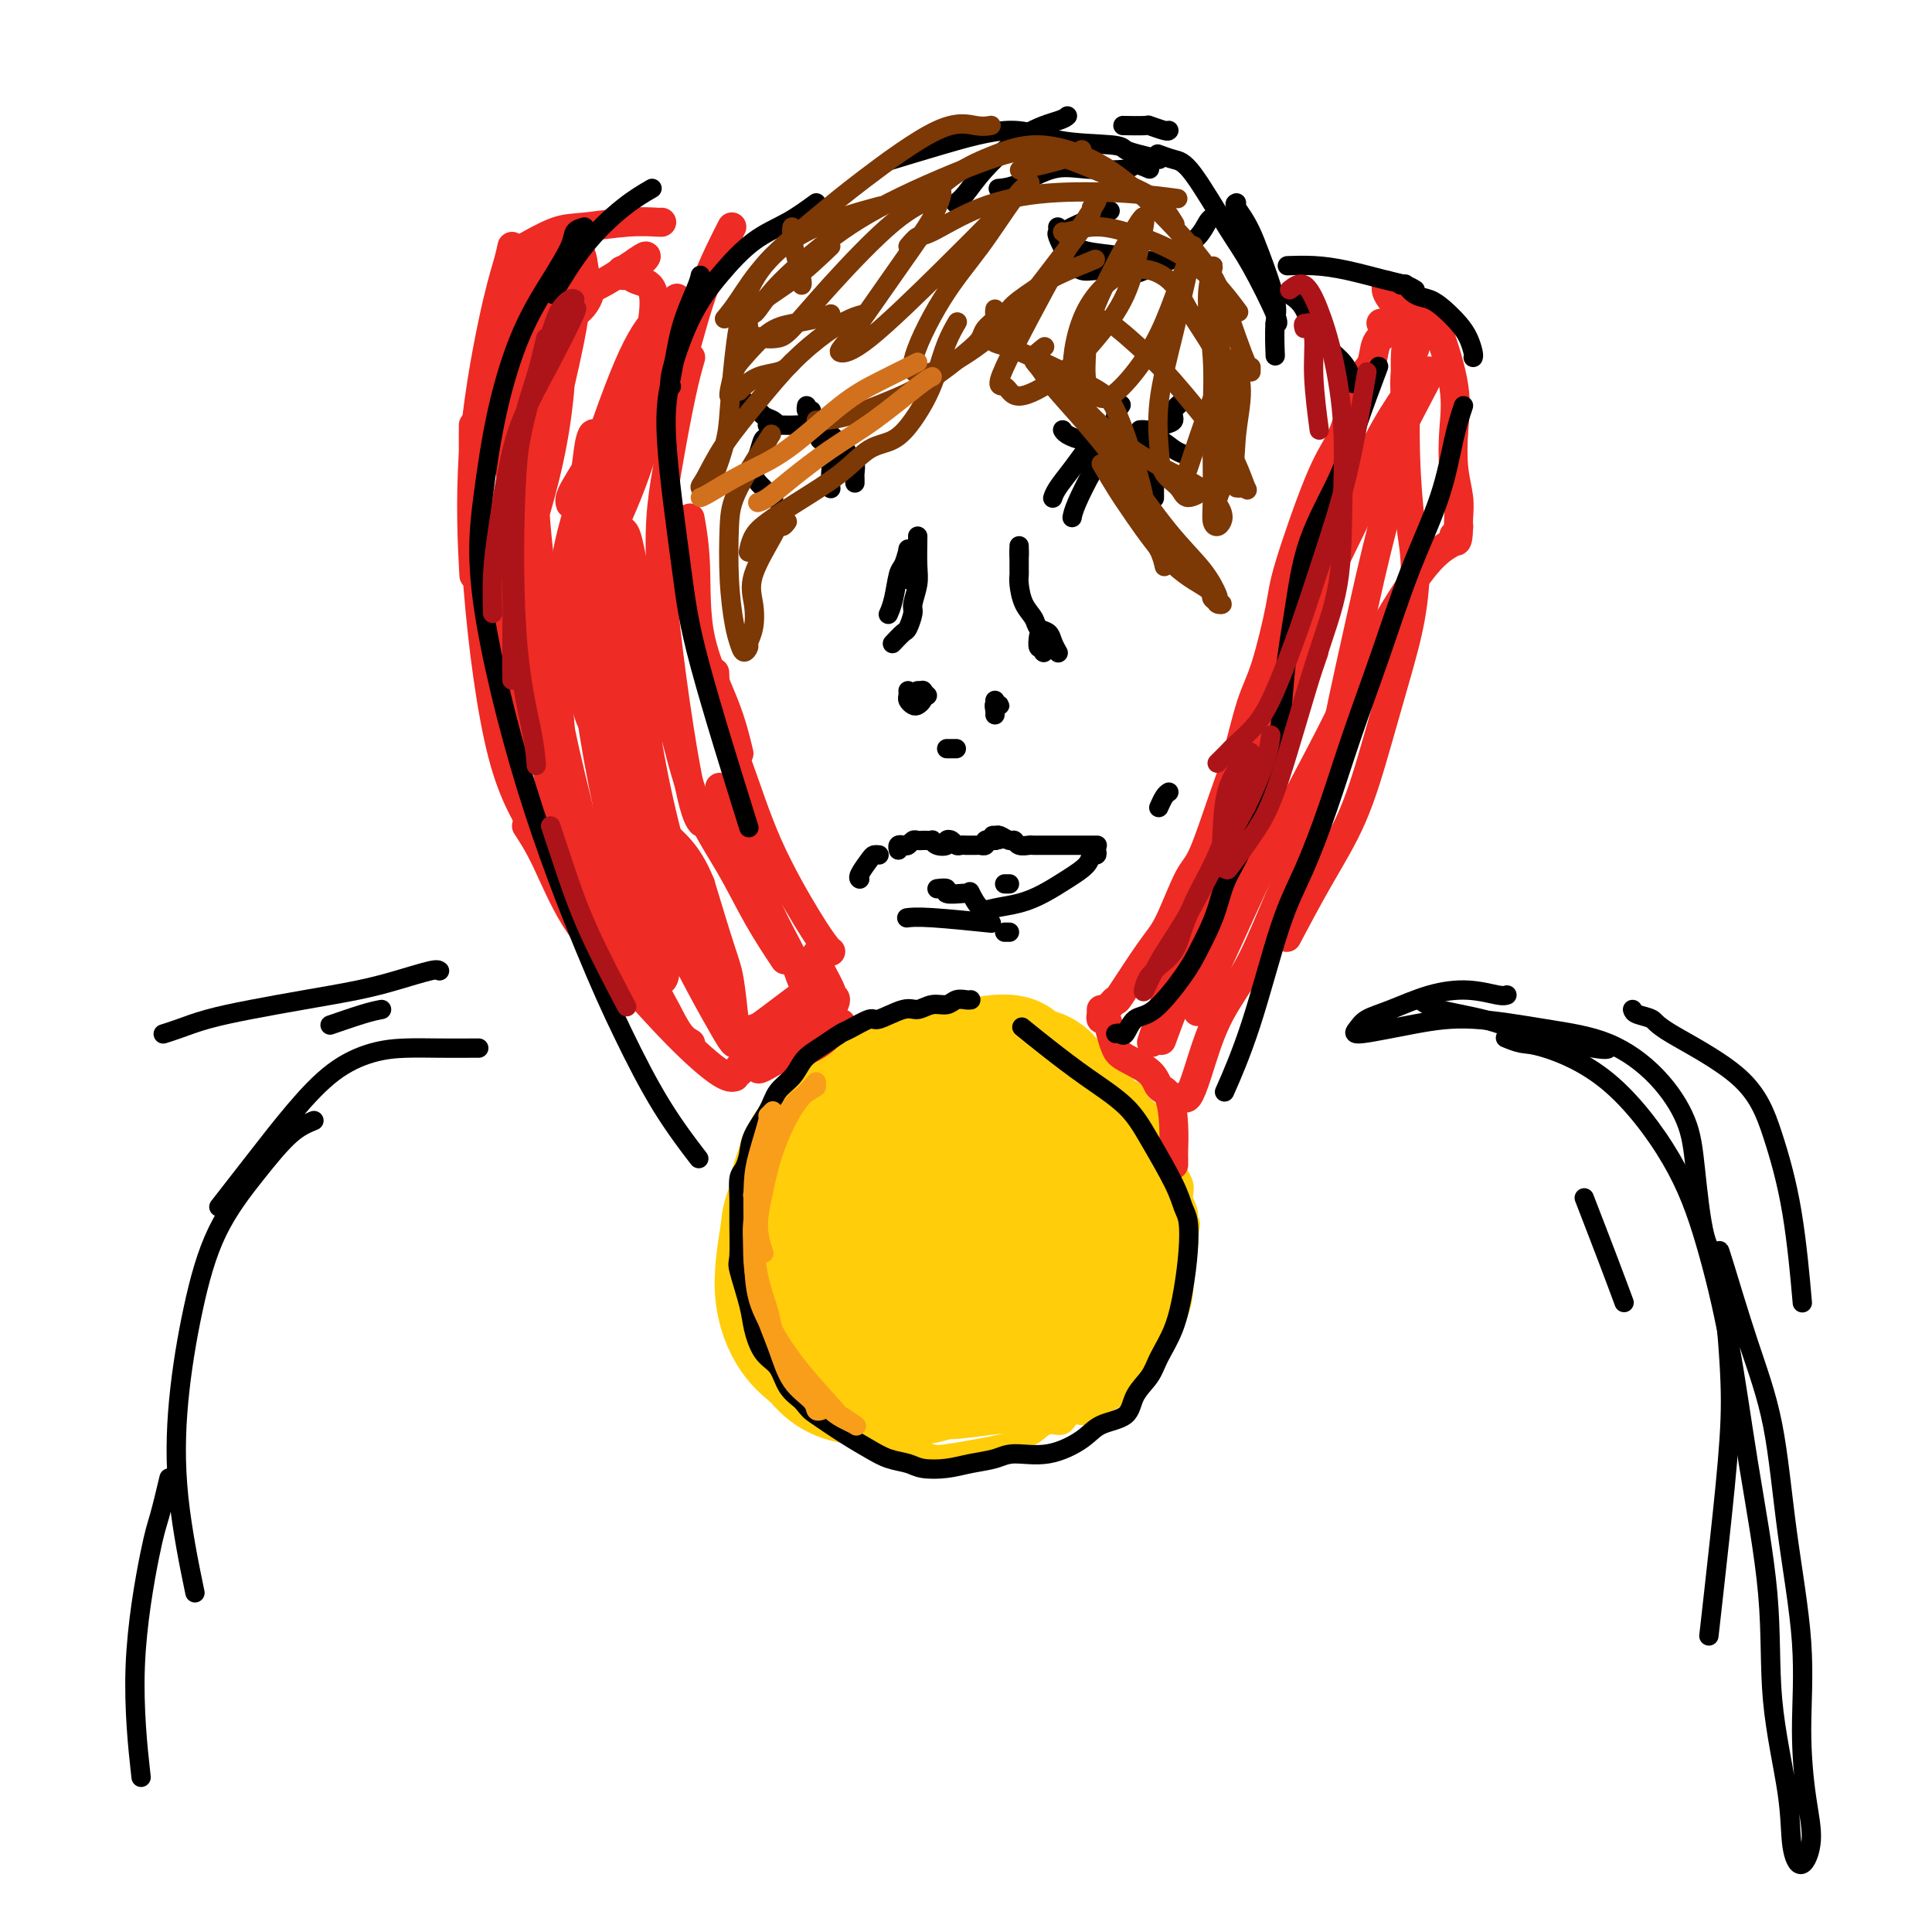 <svg viewBox='0 0 400 400' version='1.1' xmlns='http://www.w3.org/2000/svg' xmlns:xlink='http://www.w3.org/1999/xlink'><g fill='none' stroke='#FFCD0A' stroke-width='4' stroke-linecap='round' stroke-linejoin='round'><path d='M183,216c-0.197,-0.006 -0.395,-0.012 -1,0c-0.605,0.012 -1.618,0.044 -2,0c-0.382,-0.044 -0.132,-0.162 -1,0c-0.868,0.162 -2.855,0.606 -4,1c-1.145,0.394 -1.448,0.739 -2,1c-0.552,0.261 -1.355,0.439 -2,1c-0.645,0.561 -1.134,1.506 -2,2c-0.866,0.494 -2.109,0.537 -3,1c-0.891,0.463 -1.429,1.345 -2,2c-0.571,0.655 -1.175,1.083 -2,2c-0.825,0.917 -1.871,2.321 -3,4c-1.129,1.679 -2.341,3.631 -3,5c-0.659,1.369 -0.764,2.155 -1,3c-0.236,0.845 -0.604,1.749 -1,3c-0.396,1.251 -0.820,2.850 -1,4c-0.180,1.150 -0.115,1.852 0,3c0.115,1.148 0.282,2.741 0,4c-0.282,1.259 -1.011,2.184 -1,4c0.011,1.816 0.761,4.524 1,6c0.239,1.476 -0.035,1.720 0,3c0.035,1.280 0.379,3.596 1,5c0.621,1.404 1.520,1.895 2,3c0.480,1.105 0.540,2.824 1,4c0.460,1.176 1.319,1.810 2,3c0.681,1.190 1.182,2.938 2,4c0.818,1.062 1.951,1.440 3,2c1.049,0.560 2.014,1.303 3,2c0.986,0.697 1.993,1.349 3,2'/><path d='M170,290c2.094,1.515 2.829,2.304 4,3c1.171,0.696 2.778,1.300 4,2c1.222,0.700 2.060,1.498 3,2c0.940,0.502 1.981,0.710 3,1c1.019,0.290 2.015,0.663 3,1c0.985,0.337 1.960,0.637 3,1c1.040,0.363 2.144,0.787 3,1c0.856,0.213 1.464,0.213 3,0c1.536,-0.213 4.000,-0.640 6,-1c2.000,-0.360 3.537,-0.655 5,-1c1.463,-0.345 2.852,-0.742 4,-1c1.148,-0.258 2.053,-0.379 3,-1c0.947,-0.621 1.935,-1.743 3,-2c1.065,-0.257 2.208,0.350 3,0c0.792,-0.350 1.232,-1.658 2,-2c0.768,-0.342 1.864,0.281 3,0c1.136,-0.281 2.311,-1.465 3,-2c0.689,-0.535 0.890,-0.422 2,-1c1.110,-0.578 3.128,-1.848 4,-3c0.872,-1.152 0.597,-2.186 1,-3c0.403,-0.814 1.483,-1.407 2,-2c0.517,-0.593 0.472,-1.187 1,-2c0.528,-0.813 1.629,-1.845 2,-3c0.371,-1.155 0.011,-2.434 0,-3c-0.011,-0.566 0.325,-0.419 1,-1c0.675,-0.581 1.687,-1.888 2,-3c0.313,-1.112 -0.074,-2.027 0,-3c0.074,-0.973 0.607,-2.003 1,-3c0.393,-0.997 0.644,-1.961 1,-3c0.356,-1.039 0.816,-2.154 1,-3c0.184,-0.846 0.092,-1.423 0,-2'/><path d='M246,256c0.909,-3.846 0.183,-2.963 0,-3c-0.183,-0.037 0.177,-0.996 0,-2c-0.177,-1.004 -0.891,-2.054 -1,-3c-0.109,-0.946 0.387,-1.787 0,-3c-0.387,-1.213 -1.657,-2.796 -2,-4c-0.343,-1.204 0.242,-2.027 0,-3c-0.242,-0.973 -1.312,-2.094 -2,-3c-0.688,-0.906 -0.996,-1.595 -1,-2c-0.004,-0.405 0.295,-0.526 0,-1c-0.295,-0.474 -1.182,-1.301 -2,-2c-0.818,-0.699 -1.565,-1.271 -2,-2c-0.435,-0.729 -0.557,-1.614 -1,-2c-0.443,-0.386 -1.208,-0.274 -2,-1c-0.792,-0.726 -1.612,-2.289 -2,-3c-0.388,-0.711 -0.343,-0.571 -1,-1c-0.657,-0.429 -2.014,-1.428 -3,-2c-0.986,-0.572 -1.599,-0.717 -2,-1c-0.401,-0.283 -0.590,-0.706 -1,-1c-0.410,-0.294 -1.040,-0.461 -2,-1c-0.960,-0.539 -2.248,-1.451 -3,-2c-0.752,-0.549 -0.968,-0.735 -2,-1c-1.032,-0.265 -2.881,-0.611 -4,-1c-1.119,-0.389 -1.507,-0.822 -2,-1c-0.493,-0.178 -1.089,-0.100 -2,0c-0.911,0.100 -2.136,0.222 -3,0c-0.864,-0.222 -1.368,-0.788 -2,-1c-0.632,-0.212 -1.393,-0.071 -2,0c-0.607,0.071 -1.060,0.070 -2,0c-0.940,-0.070 -2.369,-0.211 -3,0c-0.631,0.211 -0.466,0.775 -1,1c-0.534,0.225 -1.767,0.113 -3,0'/><path d='M193,211c-3.704,-0.191 -2.965,-0.170 -3,0c-0.035,0.170 -0.844,0.489 -2,1c-1.156,0.511 -2.657,1.215 -4,2c-1.343,0.785 -2.526,1.653 -3,2c-0.474,0.347 -0.237,0.174 0,0'/></g>
<g fill='none' stroke='#FFCD0A' stroke-width='28' stroke-linecap='round' stroke-linejoin='round'><path d='M197,223c-0.741,0.063 -1.483,0.125 -2,0c-0.517,-0.125 -0.811,-0.439 -2,0c-1.189,0.439 -3.275,1.629 -5,3c-1.725,1.371 -3.090,2.922 -4,4c-0.910,1.078 -1.365,1.681 -2,3c-0.635,1.319 -1.451,3.352 -2,5c-0.549,1.648 -0.831,2.910 -1,4c-0.169,1.090 -0.225,2.007 0,3c0.225,0.993 0.732,2.060 1,4c0.268,1.940 0.299,4.752 1,7c0.701,2.248 2.074,3.930 3,5c0.926,1.070 1.406,1.527 3,2c1.594,0.473 4.303,0.963 6,1c1.697,0.037 2.381,-0.378 3,-1c0.619,-0.622 1.174,-1.452 2,-2c0.826,-0.548 1.922,-0.816 3,-2c1.078,-1.184 2.139,-3.286 3,-5c0.861,-1.714 1.523,-3.040 2,-4c0.477,-0.960 0.771,-1.552 1,-3c0.229,-1.448 0.394,-3.751 0,-6c-0.394,-2.249 -1.347,-4.445 -2,-6c-0.653,-1.555 -1.007,-2.469 -2,-3c-0.993,-0.531 -2.625,-0.677 -4,-1c-1.375,-0.323 -2.494,-0.821 -4,-1c-1.506,-0.179 -3.401,-0.038 -5,0c-1.599,0.038 -2.904,-0.026 -4,0c-1.096,0.026 -1.985,0.141 -4,1c-2.015,0.859 -5.158,2.462 -7,4c-1.842,1.538 -2.383,3.011 -3,5c-0.617,1.989 -1.308,4.495 -2,7'/><path d='M170,247c-0.588,3.588 0.441,6.558 1,9c0.559,2.442 0.649,4.356 1,6c0.351,1.644 0.962,3.019 2,5c1.038,1.981 2.501,4.569 4,7c1.499,2.431 3.033,4.704 4,6c0.967,1.296 1.367,1.614 3,2c1.633,0.386 4.499,0.840 7,1c2.501,0.160 4.636,0.025 7,-1c2.364,-1.025 4.956,-2.940 7,-5c2.044,-2.060 3.542,-4.265 5,-6c1.458,-1.735 2.878,-3.000 4,-4c1.122,-1.000 1.945,-1.734 3,-3c1.055,-1.266 2.341,-3.065 3,-5c0.659,-1.935 0.690,-4.005 1,-6c0.310,-1.995 0.898,-3.915 1,-5c0.102,-1.085 -0.280,-1.334 -1,-3c-0.720,-1.666 -1.776,-4.748 -3,-7c-1.224,-2.252 -2.616,-3.674 -4,-5c-1.384,-1.326 -2.759,-2.556 -4,-3c-1.241,-0.444 -2.348,-0.103 -4,0c-1.652,0.103 -3.850,-0.032 -6,0c-2.150,0.032 -4.254,0.230 -6,0c-1.746,-0.230 -3.135,-0.888 -6,1c-2.865,1.888 -7.208,6.320 -10,9c-2.792,2.680 -4.034,3.606 -5,6c-0.966,2.394 -1.656,6.255 -2,9c-0.344,2.745 -0.341,4.374 0,6c0.341,1.626 1.019,3.250 2,6c0.981,2.750 2.264,6.625 4,9c1.736,2.375 3.925,3.250 6,4c2.075,0.750 4.038,1.375 6,2'/><path d='M190,282c2.800,1.432 3.800,2.013 6,2c2.200,-0.013 5.600,-0.618 9,-1c3.400,-0.382 6.801,-0.540 9,-1c2.199,-0.460 3.196,-1.224 5,-2c1.804,-0.776 4.417,-1.566 6,-3c1.583,-1.434 2.138,-3.511 3,-5c0.862,-1.489 2.031,-2.389 3,-3c0.969,-0.611 1.738,-0.933 2,-2c0.262,-1.067 0.016,-2.879 0,-6c-0.016,-3.121 0.198,-7.552 0,-10c-0.198,-2.448 -0.809,-2.913 -2,-5c-1.191,-2.087 -2.964,-5.796 -4,-8c-1.036,-2.204 -1.336,-2.904 -2,-4c-0.664,-1.096 -1.692,-2.589 -3,-4c-1.308,-1.411 -2.895,-2.741 -4,-4c-1.105,-1.259 -1.727,-2.447 -3,-3c-1.273,-0.553 -3.197,-0.470 -4,-1c-0.803,-0.530 -0.485,-1.673 -2,-2c-1.515,-0.327 -4.864,0.161 -8,1c-3.136,0.839 -6.059,2.030 -8,3c-1.941,0.970 -2.901,1.718 -4,3c-1.099,1.282 -2.336,3.099 -4,5c-1.664,1.901 -3.753,3.885 -5,6c-1.247,2.115 -1.650,4.360 -2,7c-0.350,2.640 -0.646,5.674 -1,8c-0.354,2.326 -0.767,3.944 0,7c0.767,3.056 2.714,7.551 4,10c1.286,2.449 1.912,2.852 4,4c2.088,1.148 5.639,3.040 8,4c2.361,0.960 3.532,0.989 5,1c1.468,0.011 3.234,0.006 5,0'/><path d='M203,279c2.609,-0.176 4.132,-1.116 6,-2c1.868,-0.884 4.080,-1.712 6,-3c1.920,-1.288 3.549,-3.035 5,-4c1.451,-0.965 2.723,-1.148 4,-3c1.277,-1.852 2.559,-5.373 3,-8c0.441,-2.627 0.040,-4.362 0,-6c-0.040,-1.638 0.282,-3.181 0,-5c-0.282,-1.819 -1.169,-3.915 -2,-6c-0.831,-2.085 -1.605,-4.158 -3,-6c-1.395,-1.842 -3.412,-3.453 -5,-5c-1.588,-1.547 -2.746,-3.031 -4,-4c-1.254,-0.969 -2.605,-1.422 -4,-2c-1.395,-0.578 -2.833,-1.280 -5,-2c-2.167,-0.720 -5.062,-1.459 -8,-1c-2.938,0.459 -5.919,2.117 -8,3c-2.081,0.883 -3.262,0.992 -5,2c-1.738,1.008 -4.033,2.913 -6,5c-1.967,2.087 -3.605,4.354 -5,6c-1.395,1.646 -2.548,2.671 -4,5c-1.452,2.329 -3.203,5.964 -4,8c-0.797,2.036 -0.640,2.474 -1,5c-0.360,2.526 -1.236,7.140 -1,11c0.236,3.860 1.583,6.967 3,9c1.417,2.033 2.904,2.992 4,4c1.096,1.008 1.800,2.065 3,3c1.200,0.935 2.898,1.746 5,2c2.102,0.254 4.610,-0.051 7,0c2.390,0.051 4.661,0.457 7,0c2.339,-0.457 4.745,-1.777 7,-3c2.255,-1.223 4.359,-2.349 7,-4c2.641,-1.651 5.821,-3.825 9,-6'/><path d='M214,272c4.537,-2.851 4.380,-3.479 5,-5c0.620,-1.521 2.016,-3.936 3,-6c0.984,-2.064 1.557,-3.777 2,-5c0.443,-1.223 0.757,-1.955 1,-3c0.243,-1.045 0.414,-2.403 0,-4c-0.414,-1.597 -1.414,-3.432 -2,-5c-0.586,-1.568 -0.759,-2.869 -2,-5c-1.241,-2.131 -3.552,-5.093 -5,-7c-1.448,-1.907 -2.034,-2.758 -4,-4c-1.966,-1.242 -5.313,-2.873 -8,-4c-2.687,-1.127 -4.713,-1.748 -7,-2c-2.287,-0.252 -4.834,-0.134 -7,0c-2.166,0.134 -3.952,0.283 -6,1c-2.048,0.717 -4.359,2.001 -6,3c-1.641,0.999 -2.612,1.714 -3,2c-0.388,0.286 -0.194,0.143 0,0'/></g>
<g fill='none' stroke='#EE2B24' stroke-width='6' stroke-linecap='round' stroke-linejoin='round'><path d='M172,197c-0.172,-0.088 -0.344,-0.175 -1,-1c-0.656,-0.825 -1.798,-2.387 -4,-6c-2.202,-3.613 -5.466,-9.278 -8,-15c-2.534,-5.722 -4.339,-11.503 -6,-16c-1.661,-4.497 -3.178,-7.711 -4,-11c-0.822,-3.289 -0.949,-6.654 -1,-8c-0.051,-1.346 -0.025,-0.673 0,0'/><path d='M153,156c-0.724,-3.024 -1.448,-6.048 -3,-10c-1.552,-3.952 -3.931,-8.833 -5,-14c-1.069,-5.167 -0.826,-10.622 -1,-15c-0.174,-4.378 -0.764,-7.679 -1,-9c-0.236,-1.321 -0.118,-0.660 0,0'/><path d='M139,91c0.278,-4.049 0.555,-8.099 1,-11c0.445,-2.901 1.057,-4.654 2,-8c0.943,-3.346 2.215,-8.285 4,-13c1.785,-4.715 4.081,-9.204 5,-11c0.919,-1.796 0.459,-0.898 0,0'/><path d='M143,74c-0.570,1.982 -1.140,3.964 -2,8c-0.860,4.036 -2.009,10.126 -3,16c-0.991,5.874 -1.822,11.533 -1,23c0.822,11.467 3.298,28.741 5,38c1.702,9.259 2.629,10.503 3,11c0.371,0.497 0.185,0.249 0,0'/><path d='M137,46c0.020,0.029 0.039,0.057 -1,0c-1.039,-0.057 -3.138,-0.200 -6,0c-2.862,0.200 -6.489,0.744 -9,1c-2.511,0.256 -3.907,0.223 -6,1c-2.093,0.777 -4.884,2.365 -6,3c-1.116,0.635 -0.558,0.318 0,0'/><path d='M106,51c-0.204,0.967 -0.408,1.933 -1,4c-0.592,2.067 -1.571,5.234 -3,12c-1.429,6.766 -3.308,17.129 -4,27c-0.692,9.871 -0.198,19.249 0,23c0.198,3.751 0.099,1.876 0,0'/><path d='M98,88c-0.012,1.350 -0.023,2.700 0,8c0.023,5.300 0.081,14.550 1,26c0.919,11.450 2.700,25.100 5,34c2.300,8.900 5.119,13.050 8,18c2.881,4.950 5.823,10.700 7,13c1.177,2.300 0.588,1.150 0,0'/><path d='M109,171c1.205,1.844 2.409,3.689 4,7c1.591,3.311 3.568,8.089 6,12c2.432,3.911 5.317,6.957 9,11c3.683,4.043 8.162,9.084 12,13c3.838,3.916 7.033,6.708 9,8c1.967,1.292 2.705,1.083 3,1c0.295,-0.083 0.148,-0.042 0,0'/><path d='M143,216c-0.890,-0.506 -1.779,-1.013 -3,-3c-1.221,-1.987 -2.772,-5.455 -5,-9c-2.228,-3.545 -5.133,-7.168 -8,-12c-2.867,-4.832 -5.696,-10.872 -8,-16c-2.304,-5.128 -4.081,-9.344 -5,-13c-0.919,-3.656 -0.978,-6.754 -1,-10c-0.022,-3.246 -0.006,-6.642 0,-8c0.006,-1.358 0.003,-0.679 0,0'/><path d='M114,138c0.419,3.633 0.839,7.266 2,13c1.161,5.734 3.064,13.568 5,21c1.936,7.432 3.906,14.463 7,21c3.094,6.537 7.313,12.582 9,15c1.687,2.418 0.844,1.209 0,0'/><path d='M124,151c-1.056,-0.755 -2.112,-1.510 -3,-7c-0.888,-5.490 -1.607,-15.713 -2,-22c-0.393,-6.287 -0.459,-8.636 0,-12c0.459,-3.364 1.443,-7.744 2,-11c0.557,-3.256 0.688,-5.390 1,-7c0.312,-1.610 0.805,-2.698 1,-2c0.195,0.698 0.091,3.180 0,4c-0.091,0.820 -0.170,-0.023 0,5c0.170,5.023 0.590,15.912 2,28c1.410,12.088 3.811,25.374 6,35c2.189,9.626 4.166,15.592 7,22c2.834,6.408 6.524,13.260 8,16c1.476,2.740 0.738,1.370 0,0'/><path d='M142,183c-0.881,-1.446 -1.763,-2.891 -3,-7c-1.237,-4.109 -2.830,-10.880 -4,-17c-1.170,-6.120 -1.919,-11.587 -3,-18c-1.081,-6.413 -2.495,-13.772 -3,-19c-0.505,-5.228 -0.103,-8.326 0,-10c0.103,-1.674 -0.094,-1.924 0,-2c0.094,-0.076 0.479,0.022 1,2c0.521,1.978 1.177,5.837 2,10c0.823,4.163 1.814,8.630 3,13c1.186,4.370 2.567,8.643 4,14c1.433,5.357 2.917,11.797 5,17c2.083,5.203 4.764,9.168 7,13c2.236,3.832 4.025,7.532 6,11c1.975,3.468 4.136,6.705 5,8c0.864,1.295 0.432,0.647 0,0'/><path d='M149,163c-0.059,0.285 -0.118,0.570 1,3c1.118,2.430 3.414,7.005 5,11c1.586,3.995 2.464,7.410 4,11c1.536,3.590 3.731,7.354 5,10c1.269,2.646 1.611,4.174 2,5c0.389,0.826 0.825,0.950 1,1c0.175,0.050 0.087,0.025 0,0'/><path d='M152,215c0.120,-0.322 0.239,-0.644 1,-1c0.761,-0.356 2.162,-0.747 3,-1c0.838,-0.253 1.111,-0.367 2,-1c0.889,-0.633 2.393,-1.786 4,-3c1.607,-1.214 3.316,-2.490 4,-3c0.684,-0.510 0.342,-0.255 0,0'/><path d='M164,212c0.296,0.551 0.592,1.102 0,2c-0.592,0.898 -2.072,2.143 -3,3c-0.928,0.857 -1.305,1.324 -2,2c-0.695,0.676 -1.708,1.559 -2,2c-0.292,0.441 0.136,0.440 1,0c0.864,-0.440 2.165,-1.320 4,-2c1.835,-0.680 4.203,-1.162 6,-2c1.797,-0.838 3.022,-2.033 4,-3c0.978,-0.967 1.708,-1.705 2,-2c0.292,-0.295 0.146,-0.148 0,0'/><path d='M167,208c0.022,-0.151 0.044,-0.302 0,-1c-0.044,-0.698 -0.153,-1.945 0,-3c0.153,-1.055 0.570,-1.920 1,-3c0.430,-1.080 0.874,-2.375 1,-3c0.126,-0.625 -0.065,-0.579 0,0c0.065,0.579 0.385,1.691 1,3c0.615,1.309 1.526,2.815 2,4c0.474,1.185 0.510,2.050 0,3c-0.510,0.950 -1.566,1.986 -3,3c-1.434,1.014 -3.246,2.005 -5,3c-1.754,0.995 -3.451,1.995 -5,3c-1.549,1.005 -2.952,2.014 -4,3c-1.048,0.986 -1.742,1.948 -2,2c-0.258,0.052 -0.079,-0.807 0,-1c0.079,-0.193 0.057,0.281 2,-1c1.943,-1.281 5.852,-4.316 9,-7c3.148,-2.684 5.537,-5.019 7,-6c1.463,-0.981 2.001,-0.610 2,0c-0.001,0.610 -0.542,1.458 -1,2c-0.458,0.542 -0.832,0.777 -1,1c-0.168,0.223 -0.129,0.436 -1,1c-0.871,0.564 -2.653,1.481 -4,2c-1.347,0.519 -2.258,0.639 -4,1c-1.742,0.361 -4.313,0.964 -6,1c-1.687,0.036 -2.488,-0.493 -3,-1c-0.512,-0.507 -0.735,-0.992 -1,-3c-0.265,-2.008 -0.571,-5.541 -1,-8c-0.429,-2.459 -0.980,-3.846 -2,-7c-1.020,-3.154 -2.510,-8.077 -4,-13'/><path d='M145,183c-2.756,-6.840 -5.646,-8.439 -8,-11c-2.354,-2.561 -4.172,-6.082 -5,-8c-0.828,-1.918 -0.668,-2.231 -1,-1c-0.332,1.231 -1.158,4.008 0,9c1.158,4.992 4.299,12.199 7,18c2.701,5.801 4.963,10.197 7,14c2.037,3.803 3.848,7.015 5,9c1.152,1.985 1.646,2.744 2,3c0.354,0.256 0.567,0.010 1,0c0.433,-0.010 1.086,0.216 -1,-5c-2.086,-5.216 -6.910,-15.876 -11,-25c-4.090,-9.124 -7.445,-16.713 -11,-26c-3.555,-9.287 -7.310,-20.272 -9,-25c-1.690,-4.728 -1.316,-3.199 -1,-2c0.316,1.199 0.574,2.067 1,5c0.426,2.933 1.020,7.930 2,14c0.980,6.070 2.345,13.212 4,20c1.655,6.788 3.601,13.224 5,18c1.399,4.776 2.251,7.894 3,10c0.749,2.106 1.394,3.199 2,3c0.606,-0.199 1.174,-1.691 0,-8c-1.174,-6.309 -4.089,-17.435 -7,-27c-2.911,-9.565 -5.817,-17.567 -9,-26c-3.183,-8.433 -6.642,-17.296 -9,-23c-2.358,-5.704 -3.613,-8.249 -4,-10c-0.387,-1.751 0.095,-2.710 0,-3c-0.095,-0.290 -0.769,0.088 -1,0c-0.231,-0.088 -0.021,-0.642 1,6c1.021,6.642 2.852,20.481 4,31c1.148,10.519 1.614,17.720 2,21c0.386,3.280 0.693,2.640 1,2'/><path d='M115,166c1.289,9.123 1.012,1.931 1,-3c-0.012,-4.931 0.241,-7.602 0,-12c-0.241,-4.398 -0.974,-10.525 -2,-18c-1.026,-7.475 -2.343,-16.298 -3,-24c-0.657,-7.702 -0.653,-14.283 0,-19c0.653,-4.717 1.955,-7.570 3,-10c1.045,-2.430 1.831,-4.437 2,-3c0.169,1.437 -0.281,6.316 -1,11c-0.719,4.684 -1.708,9.171 -3,14c-1.292,4.829 -2.887,9.999 -4,13c-1.113,3.001 -1.746,3.831 -2,5c-0.254,1.169 -0.131,2.676 0,2c0.131,-0.676 0.270,-3.537 1,-7c0.730,-3.463 2.049,-7.530 4,-15c1.951,-7.470 4.533,-18.344 6,-25c1.467,-6.656 1.821,-9.092 2,-11c0.179,-1.908 0.185,-3.286 0,-4c-0.185,-0.714 -0.561,-0.763 -2,2c-1.439,2.763 -3.941,8.338 -6,15c-2.059,6.662 -3.675,14.409 -5,21c-1.325,6.591 -2.359,12.025 -3,16c-0.641,3.975 -0.889,6.492 -1,8c-0.111,1.508 -0.085,2.005 0,3c0.085,0.995 0.228,2.486 1,1c0.772,-1.486 2.172,-5.948 3,-11c0.828,-5.052 1.084,-10.694 2,-17c0.916,-6.306 2.491,-13.275 3,-18c0.509,-4.725 -0.049,-7.205 0,-9c0.049,-1.795 0.706,-2.906 1,-4c0.294,-1.094 0.227,-2.170 0,-2c-0.227,0.170 -0.613,1.585 -1,3'/><path d='M111,68c0.395,-2.316 -3.116,20.395 -5,34c-1.884,13.605 -2.140,18.105 -2,25c0.140,6.895 0.677,16.184 1,21c0.323,4.816 0.431,5.157 1,6c0.569,0.843 1.599,2.187 2,3c0.401,0.813 0.172,1.094 0,1c-0.172,-0.094 -0.287,-0.564 0,-1c0.287,-0.436 0.975,-0.840 1,-6c0.025,-5.160 -0.613,-15.077 -1,-22c-0.387,-6.923 -0.522,-10.852 -1,-17c-0.478,-6.148 -1.297,-14.514 -2,-20c-0.703,-5.486 -1.289,-8.092 -1,-11c0.289,-2.908 1.454,-6.120 2,-9c0.546,-2.880 0.473,-5.429 1,-8c0.527,-2.571 1.654,-5.164 3,-7c1.346,-1.836 2.910,-2.914 4,-4c1.090,-1.086 1.707,-2.180 2,-3c0.293,-0.820 0.261,-1.366 1,-1c0.739,0.366 2.248,1.645 3,3c0.752,1.355 0.747,2.785 1,4c0.253,1.215 0.765,2.214 1,3c0.235,0.786 0.193,1.358 0,2c-0.193,0.642 -0.538,1.353 -1,2c-0.462,0.647 -1.041,1.229 -2,2c-0.959,0.771 -2.299,1.732 -3,2c-0.701,0.268 -0.764,-0.159 -1,0c-0.236,0.159 -0.646,0.902 0,0c0.646,-0.902 2.348,-3.448 4,-5c1.652,-1.552 3.252,-2.110 5,-3c1.748,-0.890 3.642,-2.111 5,-3c1.358,-0.889 2.179,-1.444 3,-2'/><path d='M132,54c2.776,-2.000 1.714,-0.498 1,0c-0.714,0.498 -1.082,-0.006 -1,0c0.082,0.006 0.613,0.523 0,1c-0.613,0.477 -2.370,0.916 -3,1c-0.630,0.084 -0.134,-0.185 0,0c0.134,0.185 -0.096,0.826 0,1c0.096,0.174 0.517,-0.117 1,0c0.483,0.117 1.027,0.642 2,1c0.973,0.358 2.376,0.550 3,2c0.624,1.450 0.468,4.157 0,7c-0.468,2.843 -1.249,5.823 -3,10c-1.751,4.177 -4.471,9.551 -7,14c-2.529,4.449 -4.866,7.973 -6,10c-1.134,2.027 -1.065,2.557 -1,3c0.065,0.443 0.124,0.799 1,-1c0.876,-1.799 2.568,-5.753 5,-10c2.432,-4.247 5.604,-8.787 8,-13c2.396,-4.213 4.015,-8.099 5,-11c0.985,-2.901 1.336,-4.816 2,-6c0.664,-1.184 1.642,-1.636 1,-1c-0.642,0.636 -2.906,2.359 -5,5c-2.094,2.641 -4.020,6.198 -7,14c-2.980,7.802 -7.014,19.849 -9,27c-1.986,7.151 -1.926,9.407 -2,11c-0.074,1.593 -0.284,2.524 0,3c0.284,0.476 1.060,0.498 2,0c0.940,-0.498 2.042,-1.515 4,-5c1.958,-3.485 4.772,-9.439 7,-15c2.228,-5.561 3.869,-10.728 5,-17c1.131,-6.272 1.752,-13.649 2,-17c0.248,-3.351 0.124,-2.675 0,-2'/><path d='M137,66c0.808,-5.875 -0.672,-2.561 -2,1c-1.328,3.561 -2.502,7.369 -4,14c-1.498,6.631 -3.318,16.086 -4,25c-0.682,8.914 -0.224,17.286 0,25c0.224,7.714 0.214,14.769 1,20c0.786,5.231 2.367,8.637 3,10c0.633,1.363 0.316,0.681 0,0'/><path d='M228,210c-0.089,0.492 -0.179,0.985 0,1c0.179,0.015 0.625,-0.446 1,0c0.375,0.446 0.677,1.801 1,3c0.323,1.199 0.668,2.243 1,3c0.332,0.757 0.653,1.226 2,2c1.347,0.774 3.720,1.853 5,3c1.280,1.147 1.467,2.363 2,3c0.533,0.637 1.411,0.696 2,2c0.589,1.304 0.890,3.853 1,6c0.110,2.147 0.029,3.892 0,5c-0.029,1.108 -0.008,1.579 0,2c0.008,0.421 0.002,0.793 0,1c-0.002,0.207 -0.001,0.248 0,0c0.001,-0.248 0.000,-0.785 0,-1c-0.000,-0.215 -0.000,-0.107 0,0'/><path d='M228,209c0.184,0.261 0.369,0.522 1,0c0.631,-0.522 1.709,-1.828 2,-2c0.291,-0.172 -0.205,0.789 1,-1c1.205,-1.789 4.111,-6.329 6,-9c1.889,-2.671 2.760,-3.475 4,-6c1.240,-2.525 2.849,-6.772 4,-9c1.151,-2.228 1.844,-2.437 3,-5c1.156,-2.563 2.776,-7.480 4,-11c1.224,-3.520 2.054,-5.644 3,-9c0.946,-3.356 2.010,-7.944 3,-11c0.990,-3.056 1.907,-4.581 3,-8c1.093,-3.419 2.363,-8.732 3,-12c0.637,-3.268 0.642,-4.490 2,-9c1.358,-4.510 4.068,-12.307 6,-17c1.932,-4.693 3.085,-6.281 4,-8c0.915,-1.719 1.592,-3.570 2,-5c0.408,-1.430 0.547,-2.439 1,-4c0.453,-1.561 1.218,-3.675 2,-5c0.782,-1.325 1.579,-1.861 2,-3c0.421,-1.139 0.466,-2.880 1,-4c0.534,-1.120 1.555,-1.620 2,-2c0.445,-0.380 0.312,-0.641 0,-1c-0.312,-0.359 -0.803,-0.817 -1,-1c-0.197,-0.183 -0.098,-0.092 0,0'/><path d='M287,59c-0.022,0.311 -0.044,0.622 0,1c0.044,0.378 0.155,0.824 1,2c0.845,1.176 2.425,3.082 3,5c0.575,1.918 0.144,3.848 0,6c-0.144,2.152 -0.002,4.524 0,8c0.002,3.476 -0.137,8.054 0,13c0.137,4.946 0.551,10.258 1,14c0.449,3.742 0.934,5.913 1,9c0.066,3.087 -0.286,7.088 -1,11c-0.714,3.912 -1.789,7.733 -3,12c-1.211,4.267 -2.556,8.980 -4,14c-1.444,5.020 -2.985,10.345 -5,15c-2.015,4.655 -4.504,8.638 -7,13c-2.496,4.362 -4.999,9.103 -6,11c-1.001,1.897 -0.501,0.948 0,0'/><path d='M245,227c0.277,0.297 0.554,0.593 1,0c0.446,-0.593 1.061,-2.076 2,-5c0.939,-2.924 2.202,-7.288 4,-11c1.798,-3.712 4.130,-6.773 6,-10c1.870,-3.227 3.276,-6.622 6,-13c2.724,-6.378 6.764,-15.739 9,-22c2.236,-6.261 2.668,-9.421 4,-16c1.332,-6.579 3.562,-16.577 5,-23c1.438,-6.423 2.082,-9.270 3,-13c0.918,-3.730 2.110,-8.342 3,-12c0.890,-3.658 1.478,-6.361 2,-9c0.522,-2.639 0.977,-5.214 1,-8c0.023,-2.786 -0.386,-5.783 0,-8c0.386,-2.217 1.568,-3.655 2,-5c0.432,-1.345 0.114,-2.597 0,-3c-0.114,-0.403 -0.024,0.043 0,0c0.024,-0.043 -0.019,-0.574 0,-1c0.019,-0.426 0.101,-0.745 0,-1c-0.101,-0.255 -0.384,-0.444 0,-1c0.384,-0.556 1.434,-1.478 2,-2c0.566,-0.522 0.648,-0.644 1,0c0.352,0.644 0.974,2.055 2,5c1.026,2.945 2.457,7.426 3,11c0.543,3.574 0.198,6.242 0,9c-0.198,2.758 -0.249,5.605 0,8c0.249,2.395 0.798,4.337 1,6c0.202,1.663 0.058,3.047 0,4c-0.058,0.953 -0.029,1.477 0,2'/><path d='M302,109c-0.118,4.896 -0.913,2.635 -1,2c-0.087,-0.635 0.535,0.354 0,1c-0.535,0.646 -2.228,0.948 -5,4c-2.772,3.052 -6.622,8.853 -10,15c-3.378,6.147 -6.282,12.639 -10,20c-3.718,7.361 -8.249,15.592 -12,23c-3.751,7.408 -6.721,13.994 -9,19c-2.279,5.006 -3.868,8.433 -5,11c-1.132,2.567 -1.806,4.275 -2,5c-0.194,0.725 0.094,0.469 0,0c-0.094,-0.469 -0.568,-1.150 1,-8c1.568,-6.850 5.179,-19.869 8,-31c2.821,-11.131 4.852,-20.375 8,-30c3.148,-9.625 7.413,-19.629 11,-28c3.587,-8.371 6.497,-15.107 9,-20c2.503,-4.893 4.600,-7.943 6,-10c1.400,-2.057 2.102,-3.119 3,-4c0.898,-0.881 1.992,-1.579 2,-1c0.008,0.579 -1.071,2.435 -5,10c-3.929,7.565 -10.710,20.840 -16,32c-5.290,11.160 -9.090,20.205 -13,30c-3.910,9.795 -7.929,20.341 -11,29c-3.071,8.659 -5.194,15.431 -7,21c-1.806,5.569 -3.296,9.936 -4,12c-0.704,2.064 -0.621,1.827 -1,3c-0.379,1.173 -1.218,3.757 0,0c1.218,-3.757 4.495,-13.855 7,-21c2.505,-7.145 4.238,-11.338 8,-22c3.762,-10.662 9.551,-27.794 13,-36c3.449,-8.206 4.557,-7.488 5,-6c0.443,1.488 0.222,3.744 0,6'/><path d='M272,135c-1.447,4.550 -5.065,12.924 -8,21c-2.935,8.076 -5.189,15.856 -8,23c-2.811,7.144 -6.180,13.654 -9,20c-2.820,6.346 -5.091,12.527 -6,15c-0.909,2.473 -0.454,1.236 0,0'/></g>
<g fill='none' stroke='#000000' stroke-width='4' stroke-linecap='round' stroke-linejoin='round'><path d='M192,144c-0.461,-0.423 -0.922,-0.845 -1,-1c-0.078,-0.155 0.226,-0.041 0,0c-0.226,0.041 -0.984,0.011 -1,0c-0.016,-0.011 0.710,-0.003 1,0c0.290,0.003 0.145,0.002 0,0'/><path d='M206,147c0.000,-0.451 0.000,-0.902 0,-1c0.000,-0.098 0.000,0.156 0,0c-0.000,-0.156 0.000,-0.721 0,-1c0.000,-0.279 0.000,-0.271 0,0c0.000,0.271 0.000,0.804 0,1c0.000,0.196 0.000,0.056 0,0c0.000,-0.056 0.000,-0.028 0,0'/><path d='M196,155c0.311,0.000 0.622,0.000 1,0c0.378,0.000 0.822,0.000 1,0c0.178,0.000 0.089,0.000 0,0'/><path d='M216,135c0.000,0.000 0.100,0.100 0.1,0.1'/><path d='M216,135c0.113,-0.482 0.226,-0.964 0,-1c-0.226,-0.036 -0.792,0.375 -1,0c-0.208,-0.375 -0.060,-1.536 0,-2c0.060,-0.464 0.030,-0.232 0,0'/><path d='M211,115c0.000,-0.311 0.000,-0.622 0,-1c0.000,-0.378 0.000,-0.822 0,-1c0.000,-0.178 0.000,-0.089 0,0'/><path d='M188,120c0.000,-0.286 0.000,-0.571 0,-1c0.000,-0.429 0.000,-1.000 0,-2c0.000,-1.000 0.000,-2.429 0,-3c0.000,-0.571 0.000,-0.286 0,0'/><path d='M188,114c-0.332,1.169 -0.663,2.338 -1,3c-0.337,0.662 -0.678,0.817 -1,2c-0.322,1.183 -0.625,3.396 -1,5c-0.375,1.604 -0.821,2.601 -1,3c-0.179,0.399 -0.089,0.199 0,0'/><path d='M256,42c-0.250,0.095 -0.500,0.190 0,1c0.500,0.810 1.750,2.333 3,5c1.250,2.667 2.500,6.476 3,8c0.500,1.524 0.250,0.762 0,0'/><path d='M260,51c0.083,-0.070 0.166,-0.140 1,2c0.834,2.140 2.419,6.491 3,9c0.581,2.509 0.156,3.175 0,5c-0.156,1.825 -0.045,4.807 0,6c0.045,1.193 0.022,0.596 0,0'/><path d='M264,67c0.464,0.128 0.929,0.256 0,-2c-0.929,-2.256 -3.251,-6.895 -5,-10c-1.749,-3.105 -2.924,-4.674 -5,-8c-2.076,-3.326 -5.051,-8.407 -7,-11c-1.949,-2.593 -2.871,-2.698 -4,-3c-1.129,-0.302 -2.465,-0.801 -3,-1c-0.535,-0.199 -0.267,-0.100 0,0'/><path d='M242,27c-0.081,0.113 -0.163,0.226 -1,0c-0.837,-0.226 -2.431,-0.793 -3,-1c-0.569,-0.207 -0.115,-0.056 -1,0c-0.885,0.056 -3.110,0.016 -4,0c-0.890,-0.016 -0.445,-0.008 0,0'/><path d='M251,45c-0.288,0.155 -0.575,0.309 -1,1c-0.425,0.691 -0.987,1.918 -2,3c-1.013,1.082 -2.476,2.019 -4,3c-1.524,0.981 -3.107,2.007 -5,3c-1.893,0.993 -4.094,1.954 -6,2c-1.906,0.046 -3.516,-0.824 -5,-1c-1.484,-0.176 -2.843,0.341 -4,0c-1.157,-0.341 -2.114,-1.542 -3,-3c-0.886,-1.458 -1.701,-3.174 -2,-4c-0.299,-0.826 -0.080,-0.761 0,-1c0.080,-0.239 0.023,-0.783 0,-1c-0.023,-0.217 -0.011,-0.109 0,0'/><path d='M242,54c-1.203,0.092 -2.407,0.184 -4,0c-1.593,-0.184 -3.576,-0.644 -6,-1c-2.424,-0.356 -5.290,-0.608 -7,-1c-1.710,-0.392 -2.264,-0.925 -3,-1c-0.736,-0.075 -1.653,0.309 -2,0c-0.347,-0.309 -0.124,-1.310 0,-2c0.124,-0.690 0.149,-1.071 2,-2c1.851,-0.929 5.529,-2.408 7,-3c1.471,-0.592 0.736,-0.296 0,0'/><path d='M238,35c-1.240,-0.530 -2.480,-1.060 -3,-1c-0.520,0.060 -0.318,0.710 -2,1c-1.682,0.290 -5.246,0.221 -8,0c-2.754,-0.221 -4.697,-0.595 -7,0c-2.303,0.595 -4.966,2.160 -7,3c-2.034,0.840 -3.438,0.954 -4,1c-0.562,0.046 -0.281,0.023 0,0'/><path d='M221,24c-0.267,0.259 -0.534,0.518 -2,1c-1.466,0.482 -4.130,1.187 -7,3c-2.870,1.813 -5.944,4.733 -8,7c-2.056,2.267 -3.092,3.879 -4,5c-0.908,1.121 -1.688,1.749 -2,2c-0.312,0.251 -0.156,0.126 0,0'/><path d='M194,184c0.935,-0.113 1.869,-0.226 2,0c0.131,0.226 -0.542,0.792 0,1c0.542,0.208 2.298,0.060 3,0c0.702,-0.060 0.351,-0.030 0,0'/><path d='M208,183c0.422,0.000 0.844,0.000 1,0c0.156,0.000 0.044,0.000 0,0c-0.044,0.000 -0.022,0.000 0,0'/><path d='M209,193c-0.417,0.000 -0.833,0.000 -1,0c-0.167,0.000 -0.083,0.000 0,0'/><path d='M226,93c0.542,-0.452 1.083,-0.905 1,-1c-0.083,-0.095 -0.792,0.167 0,0c0.792,-0.167 3.083,-0.762 4,-1c0.917,-0.238 0.458,-0.119 0,0'/><path d='M233,91c-0.041,0.004 -0.082,0.008 0,0c0.082,-0.008 0.289,-0.026 1,0c0.711,0.026 1.928,0.098 3,0c1.072,-0.098 1.999,-0.367 3,0c1.001,0.367 2.077,1.368 3,2c0.923,0.632 1.692,0.895 2,1c0.308,0.105 0.154,0.053 0,0'/><path d='M240,93c0.105,-0.415 0.210,-0.830 0,-1c-0.210,-0.170 -0.734,-0.093 -1,0c-0.266,0.093 -0.275,0.204 -1,0c-0.725,-0.204 -2.167,-0.723 -3,-1c-0.833,-0.277 -1.058,-0.311 -2,0c-0.942,0.311 -2.600,0.968 -4,2c-1.400,1.032 -2.543,2.438 -3,3c-0.457,0.562 -0.229,0.281 0,0'/><path d='M227,91c-0.589,0.498 -1.177,0.995 -2,2c-0.823,1.005 -1.880,2.517 -3,4c-1.120,1.483 -2.301,2.938 -3,4c-0.699,1.062 -0.914,1.732 -1,2c-0.086,0.268 -0.043,0.134 0,0'/><path d='M236,89c0.383,-0.025 0.766,-0.051 1,0c0.234,0.051 0.319,0.178 1,0c0.681,-0.178 1.959,-0.661 3,-1c1.041,-0.339 1.846,-0.534 2,-1c0.154,-0.466 -0.343,-1.202 0,-2c0.343,-0.798 1.527,-1.656 2,-2c0.473,-0.344 0.237,-0.172 0,0'/><path d='M230,89c0.452,-0.256 0.905,-0.512 1,-1c0.095,-0.488 -0.167,-1.208 0,-2c0.167,-0.792 0.762,-1.655 1,-2c0.238,-0.345 0.119,-0.173 0,0'/><path d='M230,89c-0.657,-0.077 -1.315,-0.154 -2,0c-0.685,0.154 -1.399,0.538 -2,1c-0.601,0.462 -1.089,1.000 -2,1c-0.911,0.000 -2.245,-0.538 -3,-1c-0.755,-0.462 -0.930,-0.846 -1,-1c-0.070,-0.154 -0.035,-0.077 0,0'/><path d='M239,95c0.000,0.320 0.000,0.639 0,1c0.000,0.361 0.000,0.762 0,1c0.000,0.238 0.000,0.311 0,1c0.000,0.689 0.000,1.993 0,3c0.000,1.007 -0.000,1.716 0,2c0.000,0.284 0.000,0.142 0,0'/><path d='M227,97c-0.113,-0.167 -0.226,-0.333 -1,1c-0.774,1.333 -2.208,4.167 -3,6c-0.792,1.833 -0.940,2.667 -1,3c-0.060,0.333 -0.030,0.167 0,0'/><path d='M177,100c0.007,-0.365 0.015,-0.730 0,-1c-0.015,-0.270 -0.052,-0.446 0,-1c0.052,-0.554 0.191,-1.487 0,-2c-0.191,-0.513 -0.714,-0.607 -1,-1c-0.286,-0.393 -0.335,-1.086 -1,-2c-0.665,-0.914 -1.947,-2.049 -3,-3c-1.053,-0.951 -1.876,-1.719 -3,-2c-1.124,-0.281 -2.549,-0.075 -4,0c-1.451,0.075 -2.929,0.020 -4,0c-1.071,-0.020 -1.735,-0.006 -2,0c-0.265,0.006 -0.133,0.003 0,0'/><path d='M161,88c0.065,0.098 0.130,0.196 0,0c-0.130,-0.196 -0.455,-0.687 -1,-1c-0.545,-0.313 -1.309,-0.449 -2,-1c-0.691,-0.551 -1.309,-1.519 -2,-2c-0.691,-0.481 -1.455,-0.476 -2,-1c-0.545,-0.524 -0.870,-1.578 -1,-2c-0.130,-0.422 -0.065,-0.211 0,0'/><path d='M168,85c-0.422,0.111 -0.844,0.222 -1,0c-0.156,-0.222 -0.044,-0.778 0,-1c0.044,-0.222 0.022,-0.111 0,0'/><path d='M159,91c-0.352,-0.238 -0.703,-0.477 -1,0c-0.297,0.477 -0.538,1.669 -1,3c-0.462,1.331 -1.144,2.800 -1,4c0.144,1.200 1.116,2.131 2,3c0.884,0.869 1.681,1.677 2,2c0.319,0.323 0.159,0.162 0,0'/><path d='M170,91c-0.226,0.045 -0.453,0.089 0,0c0.453,-0.089 1.585,-0.313 2,1c0.415,1.313 0.112,4.161 0,6c-0.112,1.839 -0.032,2.668 0,3c0.032,0.332 0.016,0.166 0,0'/><path d='M240,33c-1.368,-0.337 -2.735,-0.675 -4,-1c-1.265,-0.325 -2.427,-0.639 -3,-1c-0.573,-0.361 -0.558,-0.769 -3,-1c-2.442,-0.231 -7.342,-0.286 -11,-1c-3.658,-0.714 -6.073,-2.088 -10,-2c-3.927,0.088 -9.365,1.639 -14,3c-4.635,1.361 -8.467,2.532 -10,3c-1.533,0.468 -0.766,0.234 0,0'/><path d='M242,164c-0.311,0.200 -0.622,0.400 -1,1c-0.378,0.600 -0.822,1.600 -1,2c-0.178,0.400 -0.089,0.200 0,0'/><path d='M201,207c-0.238,0.033 -0.476,0.066 -1,0c-0.524,-0.066 -1.334,-0.230 -2,0c-0.666,0.230 -1.187,0.854 -2,1c-0.813,0.146 -1.917,-0.187 -3,0c-1.083,0.187 -2.146,0.894 -3,1c-0.854,0.106 -1.498,-0.390 -3,0c-1.502,0.390 -3.861,1.666 -5,2c-1.139,0.334 -1.057,-0.272 -2,0c-0.943,0.272 -2.910,1.423 -4,2c-1.090,0.577 -1.302,0.580 -2,1c-0.698,0.420 -1.882,1.255 -3,2c-1.118,0.745 -2.171,1.398 -3,2c-0.829,0.602 -1.434,1.154 -2,2c-0.566,0.846 -1.093,1.987 -2,3c-0.907,1.013 -2.193,1.900 -3,3c-0.807,1.100 -1.134,2.415 -2,4c-0.866,1.585 -2.270,3.442 -3,5c-0.730,1.558 -0.784,2.818 -1,4c-0.216,1.182 -0.593,2.285 -1,3c-0.407,0.715 -0.843,1.040 -1,2c-0.157,0.960 -0.035,2.553 0,4c0.035,1.447 -0.016,2.748 0,5c0.016,2.252 0.100,5.453 0,7c-0.100,1.547 -0.385,1.438 0,3c0.385,1.562 1.439,4.795 2,7c0.561,2.205 0.628,3.381 1,5c0.372,1.619 1.048,3.681 2,5c0.952,1.319 2.179,1.893 3,3c0.821,1.107 1.234,2.745 2,4c0.766,1.255 1.883,2.128 3,3'/><path d='M166,290c1.621,2.025 1.673,2.086 3,3c1.327,0.914 3.928,2.679 6,4c2.072,1.321 3.614,2.197 5,3c1.386,0.803 2.617,1.533 4,2c1.383,0.467 2.919,0.673 4,1c1.081,0.327 1.707,0.777 3,1c1.293,0.223 3.252,0.220 5,0c1.748,-0.220 3.283,-0.656 5,-1c1.717,-0.344 3.615,-0.596 5,-1c1.385,-0.404 2.255,-0.960 4,-1c1.745,-0.040 4.363,0.436 7,0c2.637,-0.436 5.291,-1.786 7,-3c1.709,-1.214 2.473,-2.294 4,-3c1.527,-0.706 3.816,-1.039 5,-2c1.184,-0.961 1.262,-2.550 2,-4c0.738,-1.450 2.135,-2.759 3,-4c0.865,-1.241 1.199,-2.412 2,-4c0.801,-1.588 2.068,-3.593 3,-6c0.932,-2.407 1.528,-5.217 2,-8c0.472,-2.783 0.819,-5.541 1,-8c0.181,-2.459 0.197,-4.621 0,-6c-0.197,-1.379 -0.608,-1.977 -1,-3c-0.392,-1.023 -0.764,-2.471 -2,-5c-1.236,-2.529 -3.337,-6.139 -5,-9c-1.663,-2.861 -2.888,-4.974 -5,-7c-2.112,-2.026 -5.113,-3.966 -8,-6c-2.887,-2.034 -5.662,-4.163 -8,-6c-2.338,-1.837 -4.239,-3.382 -5,-4c-0.761,-0.618 -0.380,-0.309 0,0'/><path d='M231,214c0.349,-0.088 0.698,-0.175 1,0c0.302,0.175 0.556,0.613 1,0c0.444,-0.613 1.077,-2.277 2,-3c0.923,-0.723 2.134,-0.505 4,-2c1.866,-1.495 4.385,-4.702 6,-7c1.615,-2.298 2.324,-3.688 3,-5c0.676,-1.312 1.319,-2.547 2,-4c0.681,-1.453 1.401,-3.125 2,-5c0.599,-1.875 1.077,-3.952 2,-6c0.923,-2.048 2.292,-4.068 3,-6c0.708,-1.932 0.756,-3.778 2,-7c1.244,-3.222 3.684,-7.821 5,-13c1.316,-5.179 1.509,-10.938 2,-16c0.491,-5.062 1.281,-9.428 2,-14c0.719,-4.572 1.367,-9.349 3,-14c1.633,-4.651 4.252,-9.174 6,-13c1.748,-3.826 2.624,-6.953 4,-11c1.376,-4.047 3.250,-9.013 4,-11c0.750,-1.987 0.375,-0.993 0,0'/><path d='M290,59c0.464,0.056 0.928,0.111 1,0c0.072,-0.111 -0.248,-0.389 0,0c0.248,0.389 1.064,1.444 2,2c0.936,0.556 1.992,0.615 3,1c1.008,0.385 1.969,1.098 3,2c1.031,0.902 2.133,1.993 3,3c0.867,1.007 1.501,1.930 2,3c0.499,1.070 0.865,2.288 1,3c0.135,0.712 0.039,0.918 0,1c-0.039,0.082 -0.019,0.041 0,0'/><path d='M303,84c-0.650,1.947 -1.299,3.893 -2,7c-0.701,3.107 -1.453,7.374 -3,12c-1.547,4.626 -3.890,9.609 -6,15c-2.110,5.391 -3.987,11.189 -6,17c-2.013,5.811 -4.161,11.637 -6,17c-1.839,5.363 -3.369,10.265 -5,15c-1.631,4.735 -3.362,9.302 -5,13c-1.638,3.698 -3.181,6.527 -5,12c-1.819,5.473 -3.913,13.589 -6,20c-2.087,6.411 -4.168,11.117 -5,13c-0.832,1.883 -0.416,0.941 0,0'/><path d='M293,60c-0.589,-0.362 -1.178,-0.724 -2,-1c-0.822,-0.276 -1.878,-0.466 -4,-1c-2.122,-0.534 -5.311,-1.411 -8,-2c-2.689,-0.589 -4.878,-0.889 -7,-1c-2.122,-0.111 -4.178,-0.032 -5,0c-0.822,0.032 -0.411,0.016 0,0'/><path d='M267,61c1.064,0.708 2.128,1.416 3,3c0.872,1.584 1.553,4.043 3,6c1.447,1.957 3.659,3.411 5,5c1.341,1.589 1.812,3.311 2,4c0.188,0.689 0.094,0.344 0,0'/><path d='M169,42c-1.915,1.399 -3.831,2.798 -6,4c-2.169,1.202 -4.592,2.207 -7,4c-2.408,1.793 -4.803,4.376 -7,7c-2.197,2.624 -4.197,5.291 -6,9c-1.803,3.709 -3.408,8.460 -4,11c-0.592,2.540 -0.169,2.869 0,3c0.169,0.131 0.085,0.066 0,0'/><path d='M135,39c-1.810,1.054 -3.619,2.107 -6,4c-2.381,1.893 -5.333,4.625 -8,8c-2.667,3.375 -5.048,7.393 -6,9c-0.952,1.607 -0.476,0.804 0,0'/><path d='M145,57c-0.130,0.609 -0.260,1.217 -1,3c-0.740,1.783 -2.091,4.739 -3,8c-0.909,3.261 -1.377,6.826 -2,10c-0.623,3.174 -1.402,5.955 -1,13c0.402,7.045 1.984,18.352 3,26c1.016,7.648 1.466,11.636 4,21c2.534,9.364 7.153,24.104 9,30c1.847,5.896 0.924,2.948 0,0'/><path d='M121,47c-0.814,0.232 -1.628,0.465 -2,1c-0.372,0.535 -0.302,1.373 -1,3c-0.698,1.627 -2.165,4.043 -4,7c-1.835,2.957 -4.037,6.457 -6,11c-1.963,4.543 -3.686,10.130 -5,16c-1.314,5.870 -2.220,12.022 -3,18c-0.780,5.978 -1.433,11.781 0,22c1.433,10.219 4.952,24.855 9,38c4.048,13.145 8.623,24.798 12,33c3.377,8.202 5.555,12.951 8,18c2.445,5.049 5.158,10.398 8,15c2.842,4.602 5.812,8.458 7,10c1.188,1.542 0.594,0.771 0,0'/><path d='M79,209c-1.022,0.200 -2.044,0.400 -4,1c-1.956,0.600 -4.844,1.600 -6,2c-1.156,0.400 -0.578,0.200 0,0'/><path d='M91,201c-0.225,-0.179 -0.451,-0.357 -2,0c-1.549,0.357 -4.422,1.250 -7,2c-2.578,0.750 -4.861,1.356 -8,2c-3.139,0.644 -7.136,1.325 -11,2c-3.864,0.675 -7.596,1.344 -11,2c-3.404,0.656 -6.479,1.300 -9,2c-2.521,0.700 -4.486,1.458 -6,2c-1.514,0.542 -2.575,0.869 -3,1c-0.425,0.131 -0.212,0.065 0,0'/><path d='M99,217c0.201,-0.003 0.402,-0.006 -1,0c-1.402,0.006 -4.406,0.020 -7,0c-2.594,-0.020 -4.777,-0.075 -7,0c-2.223,0.075 -4.485,0.281 -7,1c-2.515,0.719 -5.285,1.952 -8,4c-2.715,2.048 -5.377,4.910 -8,8c-2.623,3.090 -5.206,6.409 -8,10c-2.794,3.591 -5.798,7.455 -7,9c-1.202,1.545 -0.601,0.773 0,0'/><path d='M65,232c-1.529,0.628 -3.057,1.257 -5,3c-1.943,1.743 -4.299,4.601 -7,8c-2.701,3.399 -5.746,7.341 -8,12c-2.254,4.659 -3.717,10.036 -5,16c-1.283,5.964 -2.385,12.516 -3,19c-0.615,6.484 -0.742,12.899 0,20c0.742,7.101 2.355,14.886 3,18c0.645,3.114 0.323,1.557 0,0'/><path d='M35,306c-0.718,3.005 -1.435,6.010 -2,8c-0.565,1.990 -0.976,2.967 -2,8c-1.024,5.033 -2.660,14.124 -3,23c-0.340,8.876 0.617,17.536 1,21c0.383,3.464 0.191,1.732 0,0'/><path d='M294,207c0.876,0.685 1.751,1.371 4,2c2.249,0.629 5.871,1.202 9,2c3.129,0.798 5.767,1.822 10,3c4.233,1.178 10.063,2.509 13,3c2.937,0.491 2.982,0.140 3,0c0.018,-0.140 0.009,-0.070 0,0'/><path d='M338,209c0.104,0.347 0.207,0.693 1,1c0.793,0.307 2.274,0.573 3,1c0.726,0.427 0.696,1.014 4,3c3.304,1.986 9.943,5.372 14,9c4.057,3.628 5.531,7.498 7,12c1.469,4.502 2.934,9.635 4,16c1.066,6.365 1.733,13.961 2,17c0.267,3.039 0.133,1.519 0,0'/><path d='M356,259c-0.010,-0.166 -0.019,-0.331 1,3c1.019,3.331 3.067,10.159 5,16c1.933,5.841 3.750,10.695 5,17c1.250,6.305 1.934,14.060 3,22c1.066,7.940 2.515,16.064 3,23c0.485,6.936 0.007,12.684 0,18c-0.007,5.316 0.456,10.200 1,14c0.544,3.800 1.168,6.515 1,9c-0.168,2.485 -1.128,4.739 -2,5c-0.872,0.261 -1.657,-1.471 -2,-4c-0.343,-2.529 -0.243,-5.856 -1,-11c-0.757,-5.144 -2.371,-12.105 -3,-19c-0.629,-6.895 -0.272,-13.725 -1,-22c-0.728,-8.275 -2.540,-17.997 -4,-27c-1.460,-9.003 -2.568,-17.288 -4,-25c-1.432,-7.712 -3.187,-14.850 -5,-21c-1.813,-6.150 -3.684,-11.312 -7,-17c-3.316,-5.688 -8.076,-11.903 -13,-16c-4.924,-4.097 -10.010,-6.078 -13,-7c-2.990,-0.922 -3.882,-0.787 -5,-1c-1.118,-0.213 -2.462,-0.775 -3,-1c-0.538,-0.225 -0.269,-0.112 0,0'/><path d='M312,206c-0.353,0.123 -0.707,0.245 -2,0c-1.293,-0.245 -3.526,-0.858 -6,-1c-2.474,-0.142 -5.190,0.188 -8,1c-2.810,0.812 -5.715,2.106 -8,3c-2.285,0.894 -3.949,1.387 -5,2c-1.051,0.613 -1.487,1.347 -2,2c-0.513,0.653 -1.103,1.225 1,1c2.103,-0.225 6.900,-1.246 11,-2c4.100,-0.754 7.504,-1.240 12,-1c4.496,0.240 10.083,1.206 15,2c4.917,0.794 9.165,1.417 13,3c3.835,1.583 7.258,4.127 10,7c2.742,2.873 4.805,6.076 6,9c1.195,2.924 1.523,5.569 2,10c0.477,4.431 1.103,10.649 2,14c0.897,3.351 2.065,3.836 3,8c0.935,4.164 1.637,12.008 2,18c0.363,5.992 0.386,10.132 0,16c-0.386,5.868 -1.181,13.465 -2,21c-0.819,7.535 -1.663,15.010 -2,18c-0.337,2.990 -0.169,1.495 0,0'/></g>
<g fill='none' stroke='#7C3805' stroke-width='4' stroke-linecap='round' stroke-linejoin='round'><path d='M166,59c-0.022,0.028 -0.044,0.056 0,0c0.044,-0.056 0.156,-0.197 0,-1c-0.156,-0.803 -0.578,-2.267 -1,-4c-0.422,-1.733 -0.844,-3.736 -1,-5c-0.156,-1.264 -0.044,-1.790 0,-2c0.044,-0.210 0.022,-0.105 0,0'/><path d='M164,75c-0.295,0.326 -0.591,0.651 -1,1c-0.409,0.349 -0.933,0.721 -2,1c-1.067,0.279 -2.678,0.467 -4,1c-1.322,0.533 -2.356,1.413 -3,2c-0.644,0.587 -0.898,0.882 -1,1c-0.102,0.118 -0.051,0.059 0,0'/><path d='M172,65c-0.817,0.334 -1.633,0.668 -3,1c-1.367,0.332 -3.284,0.663 -5,1c-1.716,0.337 -3.230,0.679 -5,2c-1.770,1.321 -3.795,3.622 -5,5c-1.205,1.378 -1.591,1.833 -2,3c-0.409,1.167 -0.841,3.045 -1,4c-0.159,0.955 -0.045,0.987 0,1c0.045,0.013 0.023,0.006 0,0'/><path d='M206,64c-0.055,0.357 -0.111,0.715 0,1c0.111,0.285 0.388,0.498 0,1c-0.388,0.502 -1.440,1.292 -2,2c-0.560,0.708 -0.627,1.335 -1,2c-0.373,0.665 -1.052,1.369 -3,3c-1.948,1.631 -5.167,4.188 -8,6c-2.833,1.812 -5.281,2.878 -8,4c-2.719,1.122 -5.708,2.301 -8,3c-2.292,0.699 -3.886,0.919 -5,1c-1.114,0.081 -1.747,0.023 -2,0c-0.253,-0.023 -0.127,-0.012 0,0'/><path d='M198,67c0.177,-0.303 0.355,-0.606 0,0c-0.355,0.606 -1.241,2.120 -2,4c-0.759,1.880 -1.391,4.126 -2,6c-0.609,1.874 -1.193,3.378 -2,5c-0.807,1.622 -1.835,3.364 -3,5c-1.165,1.636 -2.468,3.165 -4,4c-1.532,0.835 -3.293,0.974 -5,2c-1.707,1.026 -3.361,2.937 -6,5c-2.639,2.063 -6.262,4.276 -9,6c-2.738,1.724 -4.589,2.957 -6,4c-1.411,1.043 -2.380,1.896 -3,3c-0.620,1.104 -0.891,2.458 -1,3c-0.109,0.542 -0.054,0.271 0,0'/><path d='M163,108c-0.307,0.429 -0.615,0.858 -1,1c-0.385,0.142 -0.848,-0.002 -1,0c-0.152,0.002 0.008,0.151 -1,2c-1.008,1.849 -3.183,5.398 -4,8c-0.817,2.602 -0.274,4.258 0,6c0.274,1.742 0.281,3.572 0,5c-0.281,1.428 -0.849,2.455 -1,3c-0.151,0.545 0.113,0.609 0,1c-0.113,0.391 -0.605,1.110 -1,1c-0.395,-0.110 -0.693,-1.047 -1,-2c-0.307,-0.953 -0.624,-1.921 -1,-4c-0.376,-2.079 -0.811,-5.270 -1,-9c-0.189,-3.730 -0.133,-8.000 0,-11c0.133,-3.000 0.344,-4.731 2,-8c1.656,-3.269 4.759,-8.077 6,-10c1.241,-1.923 0.621,-0.962 0,0'/><path d='M179,65c-0.870,0.216 -1.741,0.431 -3,1c-1.259,0.569 -2.908,1.490 -5,3c-2.092,1.510 -4.629,3.609 -7,6c-2.371,2.391 -4.578,5.075 -7,8c-2.422,2.925 -5.059,6.093 -7,9c-1.941,2.907 -3.186,5.553 -4,7c-0.814,1.447 -1.196,1.694 -1,2c0.196,0.306 0.971,0.672 2,-1c1.029,-1.672 2.312,-5.383 3,-8c0.688,-2.617 0.781,-4.142 1,-7c0.219,-2.858 0.565,-7.050 1,-11c0.435,-3.950 0.959,-7.658 2,-11c1.041,-3.342 2.599,-6.319 5,-9c2.401,-2.681 5.647,-5.068 10,-7c4.353,-1.932 9.815,-3.409 12,-4c2.185,-0.591 1.092,-0.295 0,0'/><path d='M205,69c-0.060,0.325 -0.119,0.650 0,1c0.119,0.350 0.418,0.727 1,1c0.582,0.273 1.447,0.444 3,1c1.553,0.556 3.792,1.497 7,3c3.208,1.503 7.383,3.567 10,5c2.617,1.433 3.674,2.235 5,5c1.326,2.765 2.919,7.494 4,11c1.081,3.506 1.649,5.787 2,8c0.351,2.213 0.486,4.356 1,6c0.514,1.644 1.408,2.789 2,4c0.592,1.211 0.884,2.489 1,3c0.116,0.511 0.058,0.256 0,0'/><path d='M228,96c1.002,1.700 2.003,3.401 3,5c0.997,1.599 1.988,3.097 4,6c2.012,2.903 5.043,7.210 8,10c2.957,2.790 5.839,4.064 7,5c1.161,0.936 0.600,1.533 1,2c0.400,0.467 1.761,0.805 2,1c0.239,0.195 -0.645,0.246 -1,0c-0.355,-0.246 -0.182,-0.789 0,-1c0.182,-0.211 0.372,-0.090 0,-1c-0.372,-0.910 -1.307,-2.851 -3,-5c-1.693,-2.149 -4.144,-4.505 -7,-8c-2.856,-3.495 -6.116,-8.129 -9,-12c-2.884,-3.871 -5.392,-6.978 -8,-10c-2.608,-3.022 -5.315,-5.959 -7,-8c-1.685,-2.041 -2.349,-3.186 -3,-4c-0.651,-0.814 -1.291,-1.296 -1,-2c0.291,-0.704 1.512,-1.630 2,-2c0.488,-0.370 0.244,-0.185 0,0'/><path d='M225,65c-0.174,-0.114 -0.347,-0.228 0,0c0.347,0.228 1.216,0.798 2,1c0.784,0.202 1.484,0.036 3,1c1.516,0.964 3.850,3.058 6,5c2.150,1.942 4.118,3.732 7,7c2.882,3.268 6.678,8.014 9,11c2.322,2.986 3.168,4.212 4,6c0.832,1.788 1.648,4.139 2,5c0.352,0.861 0.239,0.231 0,0c-0.239,-0.231 -0.603,-0.062 -1,0c-0.397,0.062 -0.828,0.018 -1,0c-0.172,-0.018 -0.086,-0.009 0,0'/><path d='M210,69c-0.297,-0.609 -0.593,-1.218 -1,-2c-0.407,-0.782 -0.924,-1.737 0,-3c0.924,-1.263 3.289,-2.833 5,-4c1.711,-1.167 2.768,-1.929 5,-3c2.232,-1.071 5.638,-2.449 7,-3c1.362,-0.551 0.681,-0.276 0,0'/><path d='M221,49c-0.423,-0.455 -0.846,-0.910 -1,-1c-0.154,-0.090 -0.038,0.185 1,0c1.038,-0.185 2.997,-0.830 5,-1c2.003,-0.170 4.051,0.134 7,1c2.949,0.866 6.801,2.294 10,4c3.199,1.706 5.746,3.690 8,6c2.254,2.310 4.215,4.946 5,6c0.785,1.054 0.392,0.527 0,0'/><path d='M259,77c0.011,-0.586 0.023,-1.172 0,-1c-0.023,0.172 -0.080,1.102 -1,-1c-0.920,-2.102 -2.704,-7.238 -4,-11c-1.296,-3.762 -2.104,-6.152 -5,-10c-2.896,-3.848 -7.878,-9.154 -12,-13c-4.122,-3.846 -7.382,-6.231 -11,-8c-3.618,-1.769 -7.594,-2.922 -11,-3c-3.406,-0.078 -6.243,0.917 -9,2c-2.757,1.083 -5.435,2.253 -8,4c-2.565,1.747 -5.019,4.071 -6,5c-0.981,0.929 -0.491,0.465 0,0'/><path d='M188,51c0.724,-0.860 1.449,-1.720 2,-2c0.551,-0.280 0.930,0.020 3,-1c2.070,-1.020 5.831,-3.359 10,-5c4.169,-1.641 8.746,-2.584 14,-3c5.254,-0.416 11.184,-0.304 16,0c4.816,0.304 8.519,0.801 10,1c1.481,0.199 0.741,0.099 0,0'/><path d='M243,46c0.231,0.378 0.463,0.757 0,0c-0.463,-0.757 -1.620,-2.649 -3,-4c-1.380,-1.351 -2.984,-2.160 -7,-4c-4.016,-1.840 -10.444,-4.710 -15,-6c-4.556,-1.290 -7.242,-1.001 -13,1c-5.758,2.001 -14.590,5.713 -21,9c-6.410,3.287 -10.397,6.149 -14,9c-3.603,2.851 -6.821,5.692 -9,8c-2.179,2.308 -3.317,4.083 -4,5c-0.683,0.917 -0.909,0.976 -1,1c-0.091,0.024 -0.045,0.012 0,0'/><path d='M150,66c0.839,-1.014 1.678,-2.028 3,-4c1.322,-1.972 3.127,-4.903 6,-8c2.873,-3.097 6.816,-6.361 10,-9c3.184,-2.639 5.610,-4.655 10,-8c4.390,-3.345 10.744,-8.020 15,-10c4.256,-1.980 6.415,-1.264 8,-1c1.585,0.264 2.596,0.075 3,0c0.404,-0.075 0.202,-0.038 0,0'/><path d='M224,31c-0.800,0.622 -1.600,1.244 -4,2c-2.400,0.756 -6.400,1.644 -8,2c-1.600,0.356 -0.800,0.178 0,0'/><path d='M172,51c-2.501,2.394 -5.001,4.789 -8,7c-2.999,2.211 -6.496,4.239 -8,6c-1.504,1.761 -1.013,3.255 -1,4c0.013,0.745 -0.450,0.742 0,1c0.450,0.258 1.815,0.778 3,1c1.185,0.222 2.191,0.145 3,0c0.809,-0.145 1.423,-0.357 3,-2c1.577,-1.643 4.118,-4.715 8,-9c3.882,-4.285 9.104,-9.781 13,-13c3.896,-3.219 6.466,-4.159 8,-5c1.534,-0.841 2.034,-1.581 2,-1c-0.034,0.581 -0.600,2.485 -2,5c-1.400,2.515 -3.633,5.641 -6,9c-2.367,3.359 -4.867,6.950 -7,10c-2.133,3.050 -3.901,5.558 -5,7c-1.099,1.442 -1.531,1.819 -1,2c0.531,0.181 2.025,0.167 6,-3c3.975,-3.167 10.432,-9.486 15,-14c4.568,-4.514 7.246,-7.222 10,-10c2.754,-2.778 5.583,-5.627 7,-7c1.417,-1.373 1.420,-1.272 1,-1c-0.420,0.272 -1.264,0.714 -3,3c-1.736,2.286 -4.365,6.418 -7,10c-2.635,3.582 -5.275,6.616 -8,11c-2.725,4.384 -5.537,10.119 -6,13c-0.463,2.881 1.421,2.910 4,2c2.579,-0.910 5.854,-2.758 9,-5c3.146,-2.242 6.163,-4.879 9,-8c2.837,-3.121 5.495,-6.725 8,-10c2.505,-3.275 4.859,-6.221 6,-8c1.141,-1.779 1.071,-2.389 1,-3'/><path d='M226,43c2.281,-3.075 0.483,-0.264 -1,2c-1.483,2.264 -2.651,3.981 -6,10c-3.349,6.019 -8.880,16.339 -11,21c-2.120,4.661 -0.829,3.662 0,4c0.829,0.338 1.195,2.014 3,2c1.805,-0.014 5.049,-1.718 8,-4c2.951,-2.282 5.609,-5.141 8,-8c2.391,-2.859 4.515,-5.719 6,-9c1.485,-3.281 2.332,-6.982 3,-10c0.668,-3.018 1.158,-5.353 1,-6c-0.158,-0.647 -0.965,0.394 -3,4c-2.035,3.606 -5.298,9.779 -7,14c-1.702,4.221 -1.843,6.491 -2,9c-0.157,2.509 -0.332,5.256 0,7c0.332,1.744 1.169,2.484 2,3c0.831,0.516 1.656,0.807 3,0c1.344,-0.807 3.206,-2.711 5,-5c1.794,-2.289 3.520,-4.962 5,-8c1.480,-3.038 2.715,-6.442 4,-10c1.285,-3.558 2.621,-7.271 3,-8c0.379,-0.729 -0.199,1.526 -1,5c-0.801,3.474 -1.826,8.165 -3,13c-1.174,4.835 -2.496,9.812 -3,14c-0.504,4.188 -0.189,7.587 0,10c0.189,2.413 0.254,3.842 1,5c0.746,1.158 2.175,2.046 3,3c0.825,0.954 1.047,1.974 2,2c0.953,0.026 2.637,-0.941 4,-2c1.363,-1.059 2.405,-2.208 3,-3c0.595,-0.792 0.741,-1.226 1,-2c0.259,-0.774 0.629,-1.887 1,-3'/><path d='M255,93c1.423,-2.295 0.481,-3.033 0,-5c-0.481,-1.967 -0.501,-5.163 -1,-8c-0.499,-2.837 -1.477,-5.316 -3,-8c-1.523,-2.684 -3.590,-5.574 -5,-8c-1.410,-2.426 -2.163,-4.388 -4,-6c-1.837,-1.612 -4.760,-2.873 -8,-2c-3.240,0.873 -6.798,3.879 -9,8c-2.202,4.121 -3.048,9.358 -3,13c0.048,3.642 0.989,5.688 3,8c2.011,2.312 5.092,4.888 8,7c2.908,2.112 5.641,3.760 8,5c2.359,1.240 4.342,2.074 6,3c1.658,0.926 2.990,1.946 4,3c1.010,1.054 1.696,2.144 2,3c0.304,0.856 0.225,1.480 0,2c-0.225,0.520 -0.597,0.937 -1,1c-0.403,0.063 -0.839,-0.227 -1,-1c-0.161,-0.773 -0.048,-2.029 0,-4c0.048,-1.971 0.031,-4.657 0,-8c-0.031,-3.343 -0.074,-7.343 0,-11c0.074,-3.657 0.266,-6.973 0,-11c-0.266,-4.027 -0.991,-8.767 -1,-12c-0.009,-3.233 0.698,-4.959 1,-6c0.302,-1.041 0.200,-1.395 0,0c-0.200,1.395 -0.497,4.540 0,8c0.497,3.460 1.789,7.234 2,11c0.211,3.766 -0.659,7.523 -1,11c-0.341,3.477 -0.153,6.674 0,9c0.153,2.326 0.272,3.780 0,5c-0.272,1.220 -0.935,2.206 -1,3c-0.065,0.794 0.467,1.397 1,2'/><path d='M252,105c-0.017,7.620 -0.558,2.172 0,-1c0.558,-3.172 2.217,-4.066 3,-6c0.783,-1.934 0.691,-4.908 1,-8c0.309,-3.092 1.018,-6.301 1,-9c-0.018,-2.699 -0.765,-4.887 -1,-6c-0.235,-1.113 0.042,-1.149 0,-1c-0.042,0.149 -0.404,0.485 -1,1c-0.596,0.515 -1.428,1.210 -3,5c-1.572,3.790 -3.885,10.674 -5,14c-1.115,3.326 -1.033,3.093 -1,3c0.033,-0.093 0.016,-0.047 0,0'/></g>
<g fill='none' stroke='#000000' stroke-width='4' stroke-linecap='round' stroke-linejoin='round'><path d='M211,114c0.000,0.333 0.000,0.666 0,1c-0.000,0.334 -0.001,0.668 0,1c0.001,0.332 0.002,0.662 0,1c-0.002,0.338 -0.008,0.685 0,1c0.008,0.315 0.028,0.599 0,1c-0.028,0.401 -0.106,0.919 0,2c0.106,1.081 0.395,2.726 1,4c0.605,1.274 1.525,2.177 2,3c0.475,0.823 0.506,1.566 1,2c0.494,0.434 1.452,0.560 2,1c0.548,0.440 0.686,1.195 1,2c0.314,0.805 0.804,1.658 1,2c0.196,0.342 0.098,0.171 0,0'/><path d='M190,111c0.009,-0.052 0.017,-0.104 0,1c-0.017,1.104 -0.060,3.364 0,5c0.060,1.636 0.225,2.647 0,4c-0.225,1.353 -0.838,3.050 -1,4c-0.162,0.950 0.128,1.155 0,2c-0.128,0.845 -0.673,2.330 -1,3c-0.327,0.670 -0.434,0.527 -1,1c-0.566,0.473 -1.590,1.564 -2,2c-0.410,0.436 -0.205,0.218 0,0'/><path d='M188,143c0.024,0.338 0.048,0.676 0,1c-0.048,0.324 -0.170,0.633 0,1c0.170,0.367 0.630,0.792 1,1c0.370,0.208 0.649,0.199 1,0c0.351,-0.199 0.775,-0.590 1,-1c0.225,-0.410 0.253,-0.841 0,-1c-0.253,-0.159 -0.787,-0.045 -1,0c-0.213,0.045 -0.107,0.023 0,0'/><path d='M206,148c0.038,-0.309 0.077,-0.619 0,-1c-0.077,-0.381 -0.268,-0.834 0,-1c0.268,-0.166 0.995,-0.045 1,0c0.005,0.045 -0.713,0.013 -1,0c-0.287,-0.013 -0.144,-0.006 0,0'/><path d='M186,176c-0.089,-0.415 -0.179,-0.829 0,-1c0.179,-0.171 0.625,-0.098 1,0c0.375,0.098 0.678,0.222 1,0c0.322,-0.222 0.665,-0.791 1,-1c0.335,-0.209 0.664,-0.057 1,0c0.336,0.057 0.680,0.019 1,0c0.320,-0.019 0.615,-0.018 1,0c0.385,0.018 0.859,0.054 1,0c0.141,-0.054 -0.050,-0.198 0,0c0.050,0.198 0.342,0.736 1,1c0.658,0.264 1.682,0.253 2,0c0.318,-0.253 -0.070,-0.747 0,-1c0.070,-0.253 0.597,-0.264 1,0c0.403,0.264 0.682,0.803 1,1c0.318,0.197 0.676,0.053 1,0c0.324,-0.053 0.613,-0.014 1,0c0.387,0.014 0.873,0.004 1,0c0.127,-0.004 -0.106,0.000 0,0c0.106,-0.000 0.549,-0.004 1,0c0.451,0.004 0.908,0.015 1,0c0.092,-0.015 -0.183,-0.057 0,0c0.183,0.057 0.822,0.211 1,0c0.178,-0.211 -0.106,-0.788 0,-1c0.106,-0.212 0.602,-0.061 1,0c0.398,0.061 0.699,0.030 1,0'/><path d='M206,174c3.103,-0.541 0.859,-0.892 0,-1c-0.859,-0.108 -0.333,0.027 0,0c0.333,-0.027 0.475,-0.218 1,0c0.525,0.218 1.435,0.843 2,1c0.565,0.157 0.785,-0.154 1,0c0.215,0.154 0.424,0.773 1,1c0.576,0.227 1.519,0.061 2,0c0.481,-0.061 0.499,-0.016 1,0c0.501,0.016 1.485,0.004 2,0c0.515,-0.004 0.560,-0.001 1,0c0.440,0.001 1.274,0.000 2,0c0.726,-0.000 1.344,-0.000 2,0c0.656,0.000 1.351,0.000 2,0c0.649,-0.000 1.252,-0.000 2,0c0.748,0.000 1.642,0.000 2,0c0.358,-0.000 0.179,-0.000 0,0'/><path d='M227,176c0.107,0.464 0.214,0.929 0,1c-0.214,0.071 -0.747,-0.251 -1,0c-0.253,0.251 -0.224,1.075 -1,2c-0.776,0.925 -2.357,1.949 -4,3c-1.643,1.051 -3.348,2.127 -5,3c-1.652,0.873 -3.252,1.543 -5,2c-1.748,0.457 -3.644,0.700 -5,1c-1.356,0.300 -2.173,0.658 -3,0c-0.827,-0.658 -1.665,-2.331 -2,-3c-0.335,-0.669 -0.168,-0.335 0,0'/><path d='M182,177c-0.370,-0.030 -0.740,-0.061 -1,0c-0.260,0.061 -0.410,0.212 -1,1c-0.590,0.788 -1.620,2.212 -2,3c-0.380,0.788 -0.108,0.939 0,1c0.108,0.061 0.054,0.030 0,0'/><path d='M188,190c-0.238,0.030 -0.476,0.060 0,0c0.476,-0.060 1.667,-0.208 5,0c3.333,0.208 8.810,0.774 11,1c2.190,0.226 1.095,0.113 0,0'/><path d='M328,248c1.778,4.600 3.556,9.200 5,13c1.444,3.800 2.556,6.800 3,8c0.444,1.200 0.222,0.600 0,0'/></g>
<g fill='none' stroke='#D2711D' stroke-width='4' stroke-linecap='round' stroke-linejoin='round'><path d='M193,78c-0.467,0.194 -0.933,0.388 -3,2c-2.067,1.612 -5.734,4.642 -9,7c-3.266,2.358 -6.129,4.043 -9,6c-2.871,1.957 -5.749,4.184 -8,6c-2.251,1.816 -3.875,3.220 -5,4c-1.125,0.780 -1.750,0.937 -2,1c-0.250,0.063 -0.125,0.031 0,0'/><path d='M190,75c-2.750,1.365 -5.500,2.730 -8,4c-2.500,1.270 -4.751,2.445 -8,5c-3.249,2.555 -7.498,6.488 -11,9c-3.502,2.512 -6.258,3.601 -9,5c-2.742,1.399 -5.469,3.107 -7,4c-1.531,0.893 -1.866,0.969 -2,1c-0.134,0.031 -0.067,0.015 0,0'/></g>
<g fill='none' stroke='#F99E1B' stroke-width='4' stroke-linecap='round' stroke-linejoin='round'><path d='M169,225c-0.969,0.611 -1.938,1.222 -3,2c-1.062,0.778 -2.218,1.722 -4,5c-1.782,3.278 -4.189,8.889 -5,11c-0.811,2.111 -0.026,0.722 0,1c0.026,0.278 -0.707,2.222 -1,3c-0.293,0.778 -0.147,0.389 0,0'/><path d='M169,225c0.021,-0.443 0.042,-0.886 0,-1c-0.042,-0.114 -0.145,0.103 -1,1c-0.855,0.897 -2.460,2.476 -4,5c-1.540,2.524 -3.015,5.994 -4,9c-0.985,3.006 -1.481,5.548 -2,8c-0.519,2.452 -1.063,4.814 -1,7c0.063,2.186 0.732,4.196 1,5c0.268,0.804 0.134,0.402 0,0'/><path d='M160,230c-0.476,0.488 -0.951,0.975 -1,1c-0.049,0.025 0.329,-0.414 0,1c-0.329,1.414 -1.363,4.681 -2,7c-0.637,2.319 -0.875,3.688 -1,6c-0.125,2.312 -0.135,5.565 0,9c0.135,3.435 0.415,7.050 1,10c0.585,2.950 1.477,5.234 2,7c0.523,1.766 0.679,3.014 1,4c0.321,0.986 0.806,1.710 1,2c0.194,0.290 0.097,0.145 0,0'/><path d='M156,250c0.041,1.006 0.081,2.012 0,4c-0.081,1.988 -0.284,4.959 0,8c0.284,3.041 1.056,6.153 2,9c0.944,2.847 2.061,5.428 3,8c0.939,2.572 1.702,5.134 3,7c1.298,1.866 3.131,3.036 4,4c0.869,0.964 0.772,1.721 1,2c0.228,0.279 0.779,0.080 1,0c0.221,-0.080 0.110,-0.040 0,0'/><path d='M166,285c-0.125,0.304 -0.250,0.607 0,1c0.250,0.393 0.875,0.875 2,2c1.125,1.125 2.749,2.892 4,4c1.251,1.108 2.127,1.557 3,2c0.873,0.443 1.742,0.882 2,1c0.258,0.118 -0.097,-0.084 0,0c0.097,0.084 0.645,0.455 0,0c-0.645,-0.455 -2.485,-1.734 -3,-2c-0.515,-0.266 0.293,0.483 -1,-1c-1.293,-1.483 -4.688,-5.199 -7,-8c-2.312,-2.801 -3.540,-4.688 -5,-7c-1.460,-2.312 -3.151,-5.048 -4,-8c-0.849,-2.952 -0.856,-6.121 -1,-9c-0.144,-2.879 -0.423,-5.467 0,-8c0.423,-2.533 1.550,-5.009 2,-6c0.450,-0.991 0.225,-0.495 0,0'/></g>
<g fill='none' stroke='#AD1419' stroke-width='4' stroke-linecap='round' stroke-linejoin='round'><path d='M113,70c-0.566,2.395 -1.132,4.790 -2,8c-0.868,3.210 -2.036,7.236 -3,12c-0.964,4.764 -1.722,10.265 -2,16c-0.278,5.735 -0.074,11.702 0,16c0.074,4.298 0.020,6.926 0,10c-0.020,3.074 -0.006,6.592 0,8c0.006,1.408 0.003,0.704 0,0'/><path d='M102,127c-0.067,-2.657 -0.134,-5.314 0,-8c0.134,-2.686 0.468,-5.400 1,-9c0.532,-3.600 1.263,-8.085 2,-12c0.737,-3.915 1.479,-7.259 3,-11c1.521,-3.741 3.820,-7.879 6,-12c2.180,-4.121 4.241,-8.225 5,-10c0.759,-1.775 0.217,-1.221 0,-1c-0.217,0.221 -0.108,0.111 0,0'/><path d='M119,62c-0.230,-0.152 -0.461,-0.303 -1,0c-0.539,0.303 -1.387,1.062 -2,2c-0.613,0.938 -0.991,2.055 -2,5c-1.009,2.945 -2.649,7.718 -4,12c-1.351,4.282 -2.415,8.073 -3,17c-0.585,8.927 -0.693,22.991 0,33c0.693,10.009 2.187,15.964 3,20c0.813,4.036 0.947,6.153 1,7c0.053,0.847 0.027,0.423 0,0'/><path d='M114,171c0.911,2.750 1.821,5.500 3,9c1.179,3.500 2.625,7.750 5,13c2.375,5.250 5.679,11.500 7,14c1.321,2.500 0.661,1.250 0,0'/><path d='M283,77c-1.242,7.313 -2.484,14.626 -4,21c-1.516,6.374 -3.306,11.809 -5,17c-1.694,5.191 -3.293,10.139 -5,15c-1.707,4.861 -3.524,9.637 -5,13c-1.476,3.363 -2.612,5.314 -4,7c-1.388,1.686 -3.027,3.106 -4,4c-0.973,0.894 -1.282,1.260 -2,2c-0.718,0.740 -1.847,1.853 -2,2c-0.153,0.147 0.671,-0.672 1,-1c0.329,-0.328 0.165,-0.164 0,0'/><path d='M270,68c-0.122,-0.435 -0.244,-0.871 0,-1c0.244,-0.129 0.854,0.048 1,0c0.146,-0.048 -0.171,-0.319 0,0c0.171,0.319 0.829,1.230 1,3c0.171,1.770 -0.146,4.400 0,8c0.146,3.600 0.756,8.172 1,10c0.244,1.828 0.122,0.914 0,0'/><path d='M267,60c1.003,-0.773 2.006,-1.545 3,-1c0.994,0.545 1.979,2.408 3,5c1.021,2.592 2.079,5.914 3,10c0.921,4.086 1.706,8.937 2,14c0.294,5.063 0.097,10.339 0,16c-0.097,5.661 -0.093,11.706 -1,17c-0.907,5.294 -2.725,9.835 -5,17c-2.275,7.165 -5.005,16.953 -7,23c-1.995,6.047 -3.253,8.351 -5,11c-1.747,2.649 -3.983,5.641 -5,7c-1.017,1.359 -0.813,1.084 -1,1c-0.187,-0.084 -0.763,0.021 -1,-1c-0.237,-1.021 -0.133,-3.169 0,-6c0.133,-2.831 0.297,-6.345 1,-9c0.703,-2.655 1.945,-4.450 3,-6c1.055,-1.550 1.923,-2.856 2,-2c0.077,0.856 -0.635,3.874 -2,8c-1.365,4.126 -3.381,9.361 -5,13c-1.619,3.639 -2.839,5.682 -4,8c-1.161,2.318 -2.261,4.911 -3,7c-0.739,2.089 -1.115,3.675 -2,5c-0.885,1.325 -2.278,2.388 -3,3c-0.722,0.612 -0.775,0.774 -1,1c-0.225,0.226 -0.624,0.515 -1,1c-0.376,0.485 -0.728,1.164 -1,2c-0.272,0.836 -0.462,1.829 0,1c0.462,-0.829 1.578,-3.480 3,-6c1.422,-2.520 3.152,-4.909 5,-8c1.848,-3.091 3.814,-6.883 6,-11c2.186,-4.117 4.593,-8.558 7,-13'/><path d='M258,167c4.378,-9.022 4.822,-12.578 5,-14c0.178,-1.422 0.089,-0.711 0,0'/></g>
</svg>